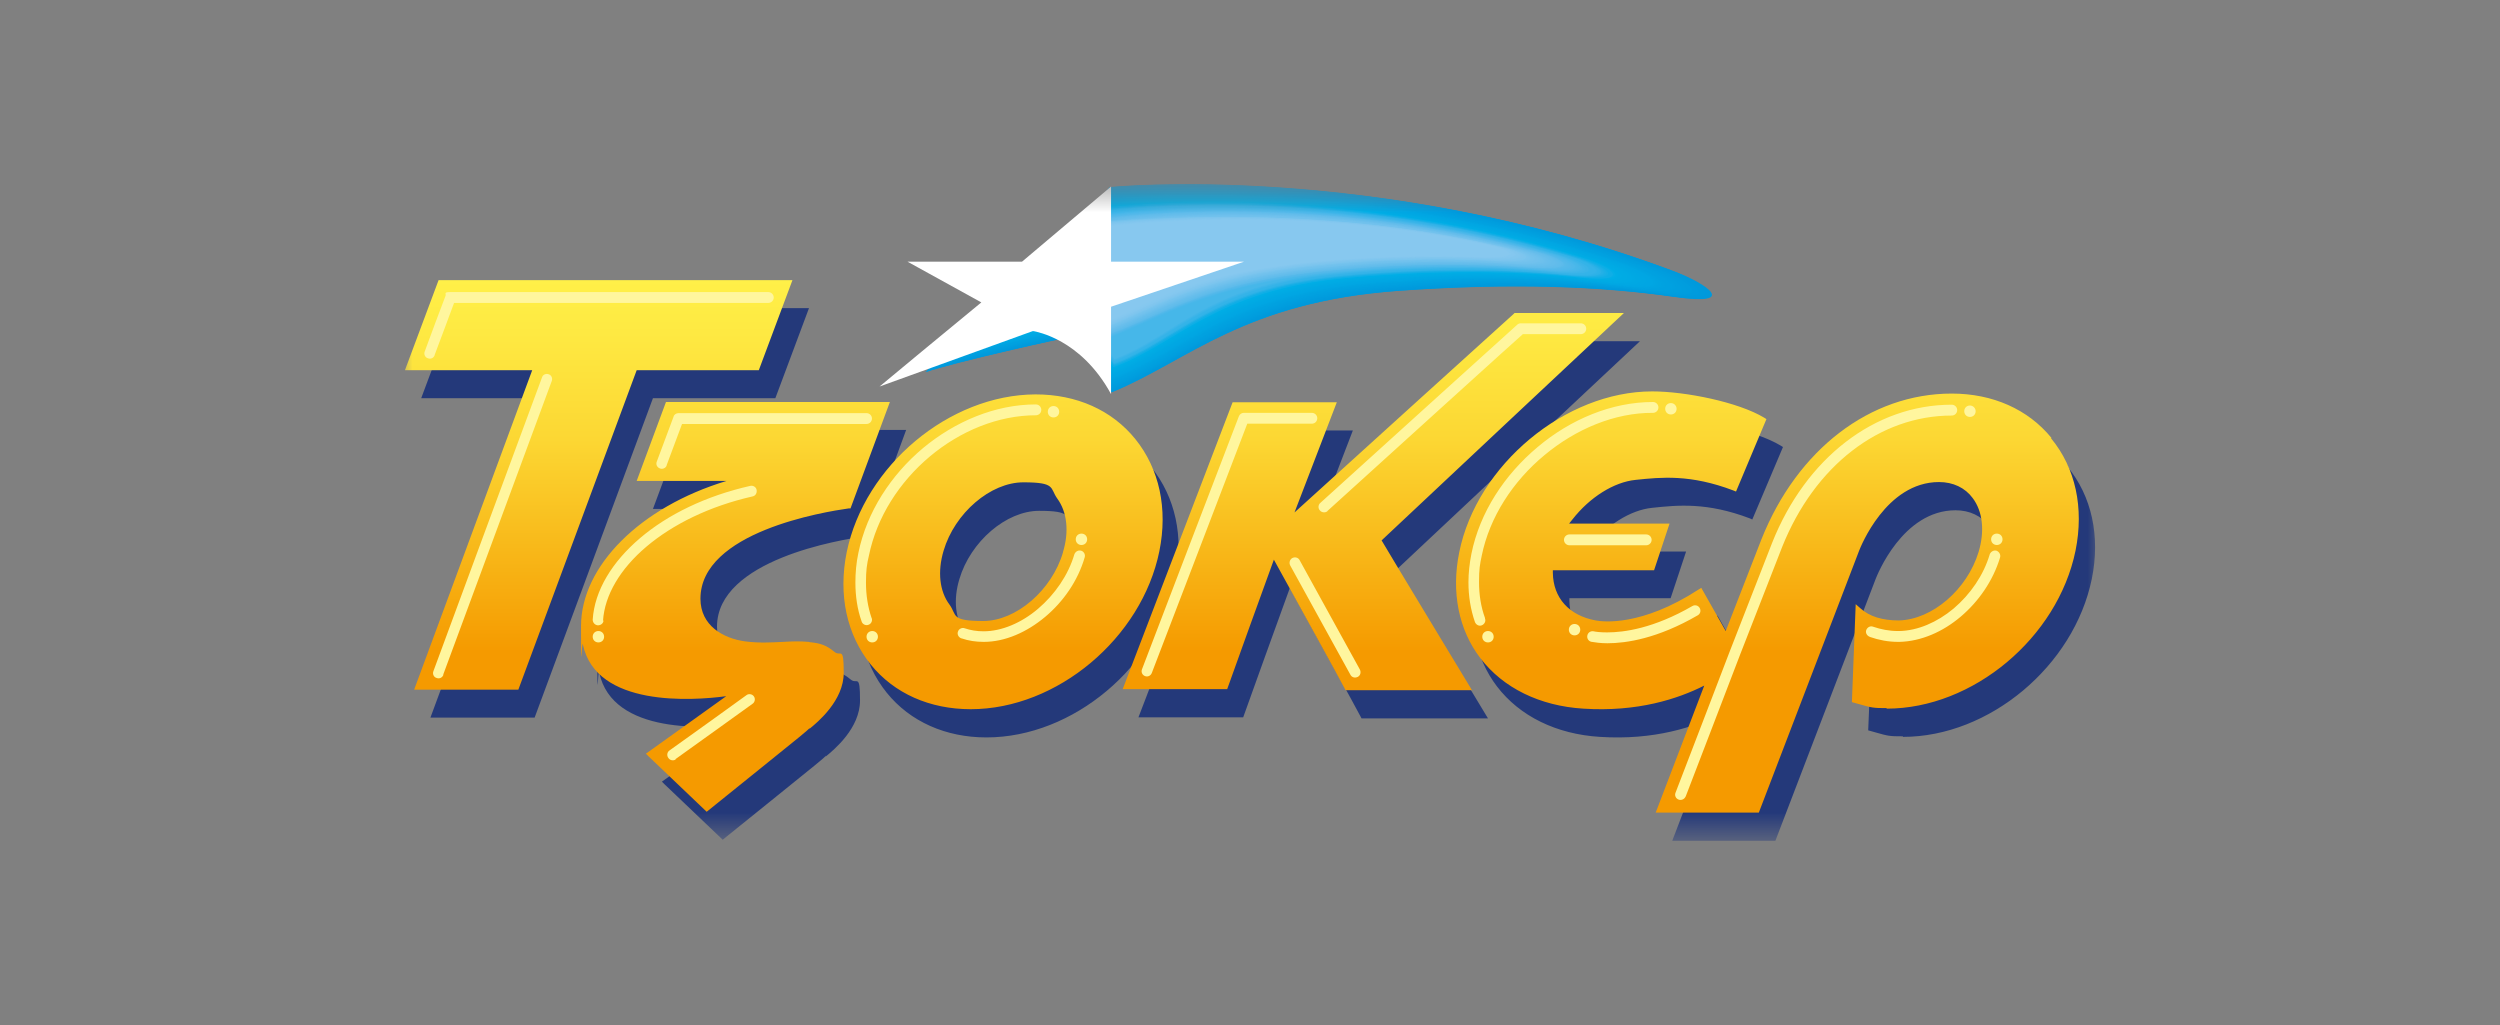 <?xml version="1.0" encoding="UTF-8"?>
<svg xmlns="http://www.w3.org/2000/svg" width="100" height="41" viewBox="0 0 100 41" fill="none">
  <rect x="0" y="0" width="100" height="41" fill="#808080" stroke="none"/>
  <mask id="mask0_6208_90898" style="mask-type:luminance" maskUnits="userSpaceOnUse" x="16" y="7" width="68" height="27">
    <path d="M84 7.5H16V33.5H84V7.5Z" fill="white"></path>
  </mask>
  <g mask="url(#mask0_6208_90898)">
    <path d="M41.456 11.086L44.387 7.482C44.387 7.482 55.058 6.408 66.923 10.836C68.323 11.358 69.55 12.248 66.999 11.879C64.046 11.455 60.518 11.314 55.981 11.629C49.75 12.074 47.514 14.44 44.474 15.689H44.453C44.431 15.71 44.268 15.135 44.029 14.701C43.834 14.354 43.009 13.442 43.009 13.442C42.629 13.485 38.037 14.516 37.006 14.886L41.435 11.086H41.456Z" fill="#0099DB"></path>
    <path d="M41.456 11.086L44.387 7.493C44.387 7.493 55.025 6.419 66.868 10.826C68.269 11.347 69.484 12.226 66.944 11.868C64.003 11.444 60.486 11.303 55.959 11.629C49.739 12.074 47.525 14.43 44.496 15.678H44.474C44.453 15.689 44.29 15.124 44.051 14.701C43.855 14.354 43.03 13.442 43.03 13.442C42.651 13.485 38.07 14.517 37.038 14.886L41.456 11.097V11.086Z" fill="#0099DB"></path>
    <path d="M41.467 11.086L44.387 7.504C44.387 7.504 54.993 6.429 66.803 10.804C68.193 11.325 69.409 12.204 66.868 11.846C63.927 11.423 60.42 11.282 55.916 11.607C49.717 12.052 47.514 14.408 44.485 15.645H44.474C44.453 15.667 44.29 15.103 44.051 14.668C43.855 14.321 43.03 13.409 43.03 13.409C42.661 13.453 38.081 14.484 37.06 14.842L41.467 11.075V11.086Z" fill="#0099DC"></path>
    <path d="M41.478 11.086L44.387 7.526C44.387 7.526 54.971 6.451 66.738 10.804C68.128 11.314 69.333 12.193 66.803 11.835C63.872 11.412 60.377 11.282 55.872 11.607C49.696 12.052 47.503 14.44 44.485 15.645H44.474C44.453 15.656 44.29 15.103 44.051 14.679C43.866 14.332 43.031 13.42 43.031 13.42C42.661 13.463 38.102 14.484 37.071 14.853L41.478 11.097V11.086Z" fill="#0099DC"></path>
    <path d="M41.489 11.075L44.387 7.537C44.387 7.537 54.939 6.462 66.673 10.793C68.052 11.303 69.257 12.172 66.727 11.813C63.807 11.401 60.312 11.26 55.829 11.585C49.663 12.031 47.481 14.375 44.474 15.613H44.463C44.442 15.634 44.279 15.07 44.04 14.647C43.855 14.31 43.031 13.398 43.031 13.398C42.661 13.442 38.102 14.462 37.082 14.82L41.478 11.075H41.489Z" fill="#009ADC"></path>
    <path d="M41.489 11.075L44.387 7.547C44.387 7.547 54.906 6.473 66.608 10.782C67.987 11.292 69.181 12.15 66.662 11.803C63.753 11.39 60.258 11.249 55.796 11.575C49.652 12.02 47.481 14.354 44.485 15.591H44.474C44.453 15.613 44.29 15.048 44.062 14.625C43.877 14.289 43.052 13.377 43.041 13.377C42.672 13.42 38.135 14.44 37.114 14.799L41.5 11.065L41.489 11.075Z" fill="#009ADC"></path>
    <path d="M41.5 11.075L44.387 7.558C44.387 7.558 54.873 6.484 66.554 10.771C67.932 11.282 69.115 12.139 66.608 11.792C63.71 11.379 60.225 11.249 55.774 11.575C49.652 12.02 47.492 14.354 44.507 15.58H44.496C44.474 15.602 44.311 15.048 44.083 14.625C43.888 14.289 43.074 13.377 43.074 13.377C42.705 13.42 38.167 14.441 37.158 14.799L41.532 11.086L41.5 11.075Z" fill="#009ADC"></path>
    <path d="M41.511 11.075L44.387 7.58C44.387 7.58 54.841 6.505 66.489 10.771C67.856 11.271 69.04 12.128 66.532 11.781C63.634 11.368 60.16 11.238 55.72 11.564C49.62 12.009 47.47 14.343 44.485 15.559H44.474C44.453 15.569 44.29 15.027 44.062 14.603C43.877 14.267 43.052 13.366 43.041 13.366C42.672 13.409 38.157 14.419 37.147 14.777L41.511 11.075Z" fill="#009ADC"></path>
    <path d="M41.522 11.075L44.398 7.591C44.398 7.591 54.83 6.516 66.434 10.761C67.802 11.26 68.974 12.117 66.478 11.77C63.59 11.368 60.127 11.238 55.699 11.564C49.609 12.009 47.47 14.332 44.507 15.548H44.496C44.474 15.569 44.311 15.016 44.083 14.603C43.899 14.267 43.074 13.366 43.074 13.366C42.705 13.409 38.189 14.419 37.19 14.777L41.543 11.086L41.522 11.075Z" fill="#009BDD"></path>
    <path d="M41.522 11.075L44.387 7.602C44.387 7.602 54.787 6.527 66.358 10.75C67.715 11.249 68.888 12.096 66.391 11.748C63.514 11.347 60.051 11.216 55.644 11.542C49.576 11.998 47.449 14.31 44.485 15.526H44.463C44.442 15.537 44.29 14.994 44.051 14.582C43.866 14.245 43.041 13.344 43.041 13.344C42.672 13.387 38.178 14.397 37.169 14.755L41.511 11.086L41.522 11.075Z" fill="#009BDD"></path>
    <path d="M41.532 11.075L44.387 7.613C44.387 7.613 54.754 6.538 66.293 10.739C67.65 11.227 68.811 12.074 66.326 11.738C63.46 11.336 60.008 11.206 55.612 11.542C49.554 11.998 47.449 14.299 44.496 15.515H44.485C44.463 15.526 44.3 14.994 44.073 14.571C43.888 14.234 43.063 13.333 43.063 13.333C42.694 13.377 38.2 14.386 37.201 14.733L41.532 11.075Z" fill="#009BDD"></path>
    <path d="M41.543 11.075L44.387 7.634C44.387 7.634 54.721 6.56 66.228 10.728C67.574 11.216 68.736 12.052 66.26 11.716C63.406 11.325 59.954 11.195 55.568 11.52C49.533 11.976 47.459 14.441 44.496 15.483H44.485C44.463 15.504 44.311 14.961 44.072 14.549C43.888 14.213 43.063 13.312 43.063 13.312C42.694 13.355 38.211 14.364 37.223 14.712L41.543 11.065V11.075Z" fill="#009CDD"></path>
    <path d="M41.554 11.075L44.398 7.645C44.398 7.645 54.7 6.57 66.184 10.717C67.531 11.206 68.681 12.041 66.206 11.705C63.351 11.314 59.91 11.184 55.547 11.52C49.533 11.976 47.438 14.234 44.507 15.472H44.496C44.474 15.482 44.322 14.951 44.083 14.538C43.899 14.213 43.074 13.312 43.074 13.312C42.716 13.355 38.243 14.354 37.245 14.712L41.554 11.086V11.075Z" fill="#009DDE"></path>
    <path d="M41.554 11.075L44.387 7.656C44.387 7.656 54.656 6.581 66.109 10.706C67.444 11.195 68.594 12.02 66.13 11.683C63.286 11.292 59.856 11.162 55.503 11.499C49.5 11.955 47.459 14.408 44.507 15.439H44.496C44.474 15.461 44.322 14.918 44.083 14.516C43.899 14.191 43.085 13.29 43.085 13.29C42.727 13.333 38.265 14.332 37.266 14.69L41.565 11.075H41.554Z" fill="#009DDE"></path>
    <path d="M41.565 11.075L44.398 7.678C44.398 7.678 54.645 6.603 66.054 10.706C67.389 11.184 68.529 12.009 66.065 11.683C63.232 11.292 59.802 11.173 55.46 11.499C49.478 11.955 47.416 14.234 44.496 15.439H44.485C44.463 15.45 44.311 14.918 44.073 14.516C43.888 14.191 43.074 13.29 43.074 13.29C42.716 13.333 38.265 14.332 37.277 14.679L41.565 11.075Z" fill="#009DDE"></path>
    <path d="M41.576 11.075L44.398 7.689C44.398 7.689 54.613 6.603 65.989 10.695C67.324 11.173 68.453 11.998 65.989 11.662C63.167 11.282 59.747 11.151 55.416 11.488C49.457 11.944 47.427 14.364 44.496 15.417H44.485C44.463 15.428 44.311 14.907 44.073 14.495C43.888 14.169 43.074 13.268 43.074 13.268C42.716 13.312 38.276 14.31 37.288 14.658L41.565 11.065L41.576 11.075Z" fill="#009EDE"></path>
    <path d="M41.576 11.075L44.387 7.699C44.387 7.699 54.569 6.625 65.913 10.685C67.237 11.162 68.366 11.976 65.913 11.651C63.102 11.271 59.682 11.151 55.373 11.477C49.424 11.933 47.383 14.213 44.496 15.396H44.485C44.463 15.417 44.311 14.886 44.083 14.484C43.899 14.158 43.085 13.268 43.085 13.268C42.727 13.312 38.298 14.299 37.31 14.658L41.576 11.086V11.075Z" fill="#009EDE"></path>
    <path d="M41.587 11.075L44.387 7.721C44.387 7.721 54.537 6.646 65.859 10.685C67.183 11.162 68.301 11.966 65.859 11.64C63.047 11.26 59.65 11.14 55.34 11.477C49.413 11.933 47.416 14.364 44.496 15.385H44.485C44.463 15.407 44.311 14.875 44.083 14.473C43.899 14.147 43.085 13.257 43.085 13.257C42.727 13.301 38.308 14.289 37.331 14.636L41.598 11.075H41.587Z" fill="#009EDF"></path>
    <path d="M41.598 11.075L44.398 7.732C44.398 7.732 54.515 6.657 65.805 10.674C67.118 11.151 68.236 11.955 65.805 11.629C63.004 11.26 59.606 11.14 55.319 11.466C49.413 11.922 47.394 14.191 44.518 15.363H44.496C44.474 15.385 44.322 14.853 44.094 14.462C43.91 14.136 43.096 13.246 43.096 13.246C42.737 13.29 38.33 14.278 37.353 14.625L41.608 11.075H41.598Z" fill="#009FDF"></path>
    <path d="M41.608 11.075L44.398 7.743C44.398 7.743 54.493 6.668 65.74 10.663C67.053 11.13 68.16 11.933 65.729 11.618C62.939 11.249 59.541 11.13 55.275 11.455C49.381 11.911 47.405 14.332 44.518 15.352H44.507C44.485 15.363 44.333 14.853 44.105 14.451C43.921 14.136 43.106 13.236 43.106 13.236C42.748 13.279 38.352 14.267 37.375 14.614L41.619 11.086L41.608 11.075Z" fill="#009FDF"></path>
    <path d="M41.608 11.075L44.387 7.765C44.387 7.765 54.45 6.69 65.663 10.663C66.966 11.13 68.073 11.922 65.642 11.607C62.863 11.238 59.476 11.13 55.221 11.455C49.348 11.911 47.351 14.136 44.496 15.341H44.485C44.463 15.363 44.311 14.842 44.083 14.451C43.899 14.136 43.085 13.236 43.085 13.246C42.737 13.29 38.341 14.267 37.375 14.614L41.608 11.097V11.075Z" fill="#009FDF"></path>
    <path d="M41.619 11.075L44.398 7.775C44.398 7.775 54.428 6.701 65.609 10.641C66.912 11.108 68.008 11.889 65.588 11.575C62.809 11.216 59.433 11.097 55.188 11.434C49.337 11.889 47.383 14.299 44.507 15.309H44.496C44.474 15.32 44.322 14.809 44.094 14.419C43.91 14.104 43.096 13.214 43.096 13.214C42.737 13.257 38.363 14.234 37.397 14.582L41.619 11.075Z" fill="#00A0DF"></path>
    <path d="M41.63 11.075L44.398 7.786C44.398 7.786 54.396 6.712 65.555 10.63C66.858 11.086 67.943 11.879 65.533 11.564C62.765 11.206 59.4 11.086 55.166 11.423C49.327 11.879 47.362 14.126 44.518 15.287H44.507C44.485 15.309 44.333 14.788 44.105 14.397C43.921 14.082 43.117 13.192 43.106 13.192C42.759 13.236 38.384 14.213 37.418 14.549L41.63 11.065V11.075Z" fill="#00A0E0"></path>
    <path d="M41.641 11.075L44.398 7.808C44.398 7.808 54.363 6.722 65.49 10.63C66.782 11.086 67.867 11.868 65.457 11.564C62.7 11.206 59.335 11.097 55.123 11.423C49.305 11.879 47.373 14.256 44.518 15.276H44.507C44.485 15.287 44.333 14.777 44.105 14.397C43.921 14.082 43.117 13.192 43.117 13.192C42.77 13.236 38.406 14.213 37.44 14.549L41.641 11.075Z" fill="#00A1E0"></path>
    <path d="M41.641 11.075L44.398 7.819C44.398 7.819 54.331 6.733 65.425 10.619C66.716 11.075 67.791 11.846 65.392 11.542C62.646 11.184 59.291 11.075 55.091 11.412C49.294 11.868 47.34 14.071 44.529 15.265H44.518C44.496 15.287 44.344 14.777 44.116 14.386C43.942 14.071 43.128 13.192 43.128 13.192C42.781 13.236 38.428 14.213 37.473 14.549L41.663 11.086L41.641 11.075Z" fill="#00A1E0"></path>
    <path d="M41.652 11.075L44.398 7.83C44.398 7.83 54.309 6.744 65.36 10.608C66.641 11.064 67.715 11.835 65.316 11.531C62.581 11.184 59.226 11.075 55.036 11.401C49.251 11.857 47.351 14.223 44.507 15.244H44.485C44.463 15.255 44.311 14.755 44.094 14.364C43.921 14.05 43.106 13.17 43.106 13.17C42.759 13.214 38.417 14.18 37.462 14.527L41.641 11.086L41.652 11.075Z" fill="#00A1E0"></path>
    <path d="M41.663 11.075L44.398 7.851C44.398 7.851 54.276 6.766 65.294 10.609C66.575 11.054 67.639 11.824 65.251 11.52C62.516 11.173 59.172 11.065 55.004 11.401C49.24 11.868 47.318 14.05 44.518 15.233H44.507C44.485 15.255 44.333 14.744 44.116 14.364C43.931 14.06 43.128 13.17 43.128 13.17C42.781 13.214 38.45 14.18 37.494 14.516L41.663 11.086V11.075Z" fill="#00A1E0"></path>
    <path d="M41.663 11.075L44.387 7.862C44.387 7.862 54.233 6.777 65.229 10.598C66.499 11.043 67.563 11.803 65.175 11.51C62.45 11.162 59.118 11.054 54.96 11.39C49.207 11.846 47.34 14.223 44.507 15.211H44.496C44.474 15.222 44.322 14.723 44.105 14.343C43.931 14.039 43.117 13.149 43.117 13.149C42.77 13.192 38.45 14.158 37.505 14.495L41.663 11.075Z" fill="#00A2E0"></path>
    <path d="M41.674 11.075L44.398 7.873C44.398 7.873 54.211 6.788 65.175 10.587C66.445 11.032 67.498 11.781 65.121 11.488C62.407 11.151 59.074 11.043 54.928 11.379C49.196 11.835 47.297 14.017 44.518 15.189H44.507C44.485 15.2 43.79 14.028 43.562 13.648C43.389 13.344 43.128 13.138 43.128 13.138C42.781 13.181 38.471 14.147 37.527 14.484L41.674 11.086V11.075Z" fill="#00A2E0"></path>
    <path d="M41.684 11.075L44.398 7.895C44.398 7.895 54.179 6.809 65.11 10.576C66.369 11.021 67.422 11.77 65.056 11.477C62.353 11.14 59.031 11.032 54.895 11.368C49.185 11.835 47.329 14.169 44.529 15.179H44.518C44.496 15.2 43.801 14.017 43.573 13.637C43.4 13.333 43.139 13.127 43.139 13.127C42.792 13.17 38.493 14.126 37.549 14.462L41.684 11.075Z" fill="#00A3E1"></path>
    <path d="M41.695 11.075L44.398 7.906C44.398 7.906 54.146 6.82 65.045 10.565C66.304 10.999 67.346 11.748 64.98 11.455C62.288 11.119 58.966 11.021 54.852 11.347C49.164 11.813 47.286 13.974 44.518 15.146H44.507C44.485 15.157 43.79 13.985 43.562 13.616C43.389 13.312 43.128 13.116 43.128 13.116C42.781 13.159 38.493 14.115 37.549 14.451L41.684 11.075H41.695Z" fill="#00A3E1"></path>
    <path d="M41.695 11.075L44.398 7.916C44.398 7.916 54.124 6.831 64.98 10.554C66.239 10.989 67.27 11.727 64.915 11.444C62.222 11.108 58.922 11.01 54.819 11.347C49.142 11.813 47.318 14.158 44.529 15.135H44.518C44.496 15.146 43.801 13.985 43.573 13.605C43.4 13.301 43.139 13.105 43.139 13.105C42.803 13.149 38.515 14.104 37.581 14.43L41.706 11.065L41.695 11.075Z" fill="#00A4E1"></path>
    <path d="M41.706 11.075L44.398 7.938C44.398 7.938 54.092 6.853 64.915 10.554C66.163 10.989 67.194 11.716 64.838 11.434C62.157 11.108 58.857 10.999 54.776 11.336C49.12 11.803 47.297 14.093 44.518 15.114H44.507C44.485 15.124 43.79 13.963 43.573 13.583C43.4 13.29 43.139 13.084 43.139 13.084C42.803 13.127 38.526 14.082 37.592 14.408L41.706 11.065V11.075Z" fill="#00A4E2"></path>
    <path d="M41.717 11.075L44.398 7.949C44.398 7.949 54.059 6.864 64.86 10.543C66.109 10.978 67.129 11.705 64.784 11.423C62.114 11.097 58.814 10.999 54.743 11.336C49.099 11.803 47.297 14.115 44.529 15.114H44.518C44.496 15.124 43.801 13.963 43.584 13.594C43.41 13.301 43.161 13.094 43.161 13.094C42.824 13.138 38.558 14.093 37.625 14.419L41.728 11.086L41.717 11.075Z" fill="#00A5E2"></path>
    <path d="M41.728 11.075L44.409 7.96C44.409 7.96 54.038 6.874 64.806 10.533C66.043 10.956 67.064 11.683 64.719 11.401C62.06 11.075 58.77 10.978 54.711 11.314C49.088 11.781 47.286 14.093 44.539 15.081H44.529C44.518 15.092 43.812 13.93 43.595 13.561C43.421 13.268 43.172 13.073 43.161 13.073C42.824 13.116 38.569 14.06 37.646 14.397L41.739 11.075H41.728Z" fill="#00A6E3"></path>
    <path d="M41.728 11.075L44.398 7.971C44.398 7.971 54.005 6.885 64.73 10.522C65.967 10.945 66.977 11.662 64.643 11.39C61.994 11.075 58.705 10.978 54.667 11.314C49.066 11.781 47.275 14.05 44.529 15.07H44.518C44.496 15.092 43.801 13.919 43.584 13.561C43.41 13.268 43.161 13.073 43.161 13.073C42.824 13.116 38.58 14.06 37.657 14.386L41.739 11.086L41.728 11.075Z" fill="#00A6E3"></path>
    <path d="M41.739 11.075L44.398 7.992C44.398 7.992 53.962 6.907 64.665 10.522C65.891 10.945 66.901 11.662 64.578 11.39C61.929 11.075 58.662 10.978 54.624 11.314C49.033 11.781 47.264 14.082 44.529 15.059H44.518C44.496 15.081 43.801 13.919 43.584 13.55C43.41 13.257 43.161 13.062 43.161 13.062C42.824 13.105 38.602 14.05 37.679 14.375L41.75 11.086L41.739 11.075Z" fill="#00A6E3"></path>
    <path d="M41.749 11.075L44.409 8.003C44.409 8.003 53.951 6.918 64.611 10.511C65.837 10.923 66.836 11.64 64.513 11.368C61.875 11.054 58.608 10.956 54.591 11.293C49.023 11.759 47.242 13.93 44.529 15.027H44.518C44.496 15.037 43.801 13.887 43.584 13.529C43.41 13.236 43.161 13.04 43.161 13.04C42.824 13.084 38.602 14.017 37.69 14.343L41.749 11.065V11.075Z" fill="#00A6E3"></path>
    <path d="M41.76 11.075L44.409 8.025C44.409 8.025 53.918 6.94 64.556 10.5C65.772 10.912 66.771 11.618 64.448 11.347C61.821 11.032 58.564 10.945 54.559 11.282C49.012 11.748 47.264 14.039 44.539 15.005H44.528C44.518 15.027 43.812 13.865 43.595 13.507C43.421 13.214 43.172 13.029 43.172 13.029C42.835 13.073 38.623 14.006 37.711 14.332L41.76 11.075Z" fill="#00A7E3"></path>
    <path d="M41.76 11.075L44.398 8.036C44.398 8.036 53.875 6.95 64.48 10.489C65.696 10.902 66.695 11.607 64.372 11.336C61.756 11.032 58.499 10.934 54.515 11.271C48.979 11.738 47.231 13.898 44.539 14.994H44.529C44.507 15.005 43.812 13.854 43.595 13.496C43.421 13.203 43.172 13.018 43.172 13.018C42.846 13.062 38.645 13.995 37.733 14.321L41.771 11.075H41.76Z" fill="#00A7E3"></path>
    <path d="M41.771 11.075L44.409 8.047C44.409 8.047 53.853 6.961 64.426 10.478C65.642 10.891 66.619 11.585 64.317 11.325C61.701 11.021 58.456 10.923 54.483 11.271C48.968 11.738 47.242 14.017 44.539 14.983H44.529C44.518 15.005 43.812 13.854 43.595 13.496C43.421 13.214 43.172 13.018 43.172 13.018C42.835 13.062 38.656 13.995 37.744 14.31L41.771 11.075Z" fill="#00A7E3"></path>
    <path d="M41.782 11.075L44.409 8.068C44.409 8.068 53.831 6.983 64.361 10.478C65.566 10.88 66.543 11.575 64.242 11.314C61.636 11.01 58.401 10.923 54.439 11.26C48.947 11.727 47.221 13.919 44.539 14.961H44.529C44.518 14.972 43.812 13.833 43.595 13.474C43.421 13.192 43.182 12.997 43.172 12.997C42.846 13.04 38.667 13.974 37.755 14.289L41.771 11.065L41.782 11.075Z" fill="#00A8E3"></path>
    <path d="M41.782 11.075L44.398 8.079C44.398 8.079 53.788 6.994 64.285 10.467C65.49 10.869 66.456 11.553 64.165 11.303C61.571 10.999 58.336 10.912 54.396 11.249C48.914 11.716 47.21 13.952 44.529 14.94H44.518C44.496 14.951 43.801 13.811 43.595 13.453C43.421 13.17 43.182 12.986 43.182 12.986C42.857 13.029 38.678 13.963 37.777 14.278L41.782 11.075Z" fill="#00A8E3"></path>
    <path d="M41.793 11.075L44.398 8.09C44.398 8.09 53.755 7.005 64.22 10.457C65.414 10.858 66.38 11.542 64.09 11.282C61.506 10.989 58.282 10.902 54.342 11.238C48.881 11.716 47.177 13.887 44.518 14.929H44.507C44.485 14.94 43.79 13.8 43.584 13.453C43.41 13.17 43.172 12.986 43.172 12.986C42.846 13.029 38.688 13.952 37.787 14.267L41.793 11.075Z" fill="#00A8E3"></path>
    <path d="M41.804 11.075L44.409 8.112C44.409 8.112 53.734 7.026 64.176 10.457C65.37 10.858 66.326 11.531 64.046 11.282C61.473 10.989 58.249 10.902 54.331 11.238C48.892 11.716 47.21 13.93 44.55 14.918H44.539C44.518 14.929 43.823 13.789 43.617 13.442C43.443 13.159 43.204 12.975 43.204 12.975C42.879 13.018 38.721 13.941 37.831 14.256L41.825 11.075H41.804Z" fill="#00A9E3"></path>
    <path d="M41.815 11.075L44.409 8.123C44.409 8.123 53.701 7.037 64.111 10.446C65.294 10.836 66.25 11.509 63.97 11.26C61.397 10.967 58.195 10.891 54.287 11.227C48.86 11.705 47.177 13.832 44.539 14.896H44.529C44.518 14.907 43.812 13.778 43.606 13.431C43.432 13.149 43.193 12.964 43.193 12.964C42.868 13.008 38.732 13.93 37.831 14.245L41.815 11.086V11.075Z" fill="#00A9E4"></path>
    <path d="M41.815 11.075L44.398 8.134C44.398 8.134 53.658 7.048 64.035 10.435C65.218 10.826 66.163 11.499 63.894 11.249C61.332 10.967 58.13 10.88 54.244 11.216C48.838 11.694 47.177 13.898 44.539 14.875H44.529C44.507 14.886 43.812 13.757 43.606 13.409C43.432 13.138 43.193 12.953 43.193 12.953C42.868 12.997 38.732 13.909 37.842 14.223L41.815 11.075Z" fill="#00AAE4"></path>
    <path d="M41.825 11.075L44.409 8.155C44.409 8.155 53.647 7.07 63.981 10.435C65.153 10.826 66.098 11.488 63.829 11.238C61.278 10.956 58.087 10.88 54.211 11.216C48.827 11.694 47.166 13.811 44.539 14.864H44.529C44.518 14.875 43.812 13.746 43.606 13.398C43.432 13.127 43.193 12.942 43.193 12.942C42.868 12.986 38.754 13.898 37.863 14.213L41.825 11.075Z" fill="#00AAE4"></path>
    <path d="M41.836 11.075L44.409 8.166C44.409 8.166 53.614 7.081 63.916 10.413C65.088 10.804 66.022 11.455 63.764 11.216C61.224 10.934 58.032 10.858 54.168 11.195C48.794 11.672 47.166 13.865 44.539 14.831H44.529C44.518 14.842 43.823 13.713 43.606 13.377C43.432 13.105 43.193 12.921 43.193 12.921C42.868 12.964 38.764 13.876 37.874 14.191L41.825 11.075H41.836Z" fill="#00AAE4"></path>
    <path d="M41.847 11.075L44.409 8.177C44.409 8.177 53.582 7.081 63.861 10.402C65.034 10.782 65.957 11.444 63.71 11.195C61.169 10.923 57.989 10.836 54.146 11.184C48.794 11.662 47.166 13.8 44.561 14.82H44.55C44.539 14.831 43.834 13.713 43.627 13.366C43.465 13.094 43.215 12.91 43.215 12.91C42.9 12.953 38.797 13.865 37.918 14.18L41.858 11.075H41.847Z" fill="#00ABE4"></path>
    <path d="M41.847 11.075L44.409 8.199C44.409 8.199 53.549 7.113 63.796 10.402C64.958 10.782 65.891 11.434 63.634 11.195C61.104 10.923 57.935 10.847 54.103 11.184C48.762 11.662 47.155 13.854 44.55 14.809H44.539C44.518 14.82 43.823 13.702 43.617 13.366C43.454 13.094 43.215 12.91 43.215 12.91C42.889 12.953 38.808 13.865 37.928 14.169L41.858 11.075H41.847Z" fill="#00ABE4"></path>
    <path d="M41.858 11.075L44.409 8.21C44.409 8.21 53.517 7.113 63.731 10.392C64.893 10.771 65.805 11.412 63.569 11.184C61.05 10.912 57.88 10.836 54.059 11.184C48.74 11.662 47.155 13.865 44.55 14.799H44.539C44.529 14.809 43.834 13.691 43.617 13.355C43.454 13.084 43.215 12.91 43.215 12.91C42.9 12.953 38.819 13.854 37.939 14.169L41.858 11.086V11.075Z" fill="#00ABE4"></path>
    <path d="M41.869 11.075L44.409 8.22C44.409 8.22 53.495 7.124 63.666 10.381C64.817 10.75 65.729 11.39 63.492 11.162C60.985 10.891 57.826 10.826 54.016 11.162C48.719 11.64 47.134 13.811 44.55 14.766H44.539C44.529 14.777 43.834 13.659 43.627 13.322C43.465 13.051 43.226 12.877 43.226 12.877C42.911 12.921 38.84 13.822 37.961 14.136L41.869 11.075Z" fill="#00ACE5"></path>
    <path d="M41.869 11.075L44.409 8.242C44.409 8.242 53.462 7.146 63.601 10.381C64.752 10.75 65.653 11.39 63.427 11.162C60.931 10.902 57.772 10.826 53.983 11.162C48.708 11.64 47.134 13.811 44.55 14.755H44.539C44.518 14.766 43.834 13.659 43.627 13.322C43.465 13.051 43.226 12.877 43.226 12.877C42.911 12.921 38.851 13.822 37.983 14.126L41.88 11.075H41.869Z" fill="#00ACE5"></path>
    <path d="M41.88 11.075L44.409 8.253C44.409 8.253 53.43 7.157 63.536 10.37C64.676 10.739 65.588 11.368 63.351 11.14C60.865 10.88 57.707 10.804 53.94 11.14C48.675 11.618 47.123 13.789 44.55 14.734H44.539C44.518 14.744 43.834 13.637 43.627 13.301C43.465 13.029 43.226 12.867 43.226 12.867C42.911 12.91 38.862 13.811 37.994 14.115L41.88 11.075Z" fill="#00ADE5"></path>
    <path d="M41.891 11.075L44.409 8.264C44.409 8.264 53.397 7.168 63.482 10.359C64.621 10.728 65.511 11.347 63.297 11.119C60.811 10.858 57.674 10.793 53.907 11.13C48.664 11.607 47.112 13.735 44.55 14.712H44.539C44.529 14.723 43.834 13.616 43.627 13.29C43.465 13.029 43.226 12.856 43.226 12.856C42.911 12.899 38.873 13.789 38.005 14.093L41.88 11.075H41.891Z" fill="#00AEE6"></path>
    <path d="M41.901 11.075L44.42 8.275C44.42 8.275 53.375 7.178 63.427 10.337C64.567 10.695 65.446 11.325 63.243 11.097C60.768 10.836 57.631 10.771 53.886 11.108C48.653 11.585 47.112 13.659 44.572 14.679H44.561C44.55 14.69 43.855 13.583 43.649 13.257C43.486 12.997 43.248 12.823 43.248 12.823C42.933 12.866 38.906 13.757 38.037 14.06L41.912 11.054L41.901 11.075Z" fill="#05AEE6"></path>
    <path d="M41.901 11.075L44.409 8.296C44.409 8.296 53.332 7.2 63.351 10.337C64.48 10.695 65.359 11.314 63.156 11.097C60.692 10.847 57.566 10.771 53.831 11.119C48.621 11.596 47.101 13.746 44.55 14.679H44.539C44.518 14.69 43.834 13.583 43.627 13.268C43.465 13.008 43.226 12.834 43.226 12.834C42.911 12.877 38.895 13.767 38.037 14.071L41.901 11.075Z" fill="#0FAEE6"></path>
    <path d="M41.912 11.075L44.409 8.307C44.409 8.307 53.31 7.211 63.286 10.326C64.415 10.684 65.284 11.292 63.091 11.075C60.638 10.826 57.511 10.761 53.788 11.108C48.599 11.585 47.069 13.615 44.55 14.658H44.539C44.518 14.668 43.834 13.561 43.627 13.246C43.465 12.986 43.237 12.812 43.226 12.812C42.922 12.856 38.906 13.746 38.048 14.05L41.901 11.075H41.912Z" fill="#0FAEE6"></path>
    <path d="M41.923 11.075L44.409 8.318C44.409 8.318 53.278 7.222 63.221 10.316C64.339 10.674 65.208 11.282 63.015 11.065C60.562 10.815 57.457 10.75 53.745 11.097C48.567 11.575 47.069 13.681 44.55 14.647H44.539C44.518 14.658 43.834 13.561 43.627 13.236C43.465 12.975 43.237 12.812 43.237 12.812C42.922 12.856 38.927 13.746 38.07 14.039L41.912 11.075H41.923Z" fill="#0FAEE6"></path>
    <path d="M41.934 11.075L44.42 8.34C44.42 8.34 53.256 7.243 63.178 10.316C64.296 10.663 65.153 11.271 62.971 11.054C60.529 10.804 57.424 10.75 53.734 11.086C48.578 11.564 47.069 13.583 44.572 14.625H44.561C44.55 14.636 43.855 13.54 43.649 13.225C43.486 12.964 43.258 12.801 43.258 12.801C42.944 12.834 38.96 13.724 38.113 14.028L41.945 11.075H41.934Z" fill="#16AFE6"></path>
    <path d="M41.934 11.075L44.409 8.351C44.409 8.351 53.223 7.254 63.102 10.305C64.209 10.652 65.077 11.249 62.895 11.043C60.464 10.804 57.359 10.739 53.69 11.086C48.545 11.564 47.079 13.691 44.572 14.614H44.561C44.55 14.625 43.855 13.529 43.649 13.214C43.486 12.964 43.258 12.79 43.258 12.79C42.955 12.834 38.971 13.713 38.124 14.006L41.945 11.075H41.934Z" fill="#1BAFE6"></path>
    <path d="M41.945 11.075L44.409 8.362C44.409 8.362 53.191 7.276 63.036 10.294C64.144 10.641 64.99 11.227 62.819 11.021C60.399 10.782 57.305 10.728 53.636 11.065C48.512 11.542 47.036 13.55 44.561 14.582H44.55C44.539 14.592 43.845 13.496 43.649 13.181C43.486 12.932 43.258 12.769 43.258 12.769C42.955 12.812 38.981 13.691 38.135 13.985L41.945 11.065V11.075Z" fill="#20AFE6"></path>
    <path d="M41.956 11.075L44.42 8.383C44.42 8.383 53.158 7.287 62.982 10.283C64.079 10.63 64.936 11.216 62.765 11.01C60.355 10.771 57.262 10.717 53.614 11.065C48.512 11.553 47.058 13.626 44.572 14.571H44.561C44.55 14.582 43.855 13.496 43.66 13.181C43.497 12.932 43.269 12.769 43.269 12.769C42.965 12.812 39.003 13.691 38.167 13.985L41.967 11.075H41.956Z" fill="#24B0E6"></path>
    <path d="M41.956 11.075L44.409 8.394C44.409 8.394 53.126 7.298 62.917 10.283C64.013 10.619 64.86 11.206 62.689 10.999C60.279 10.771 57.207 10.706 53.571 11.054C48.491 11.542 47.047 13.648 44.572 14.56H44.561C44.55 14.571 43.855 13.485 43.66 13.17C43.497 12.921 43.269 12.758 43.269 12.758C42.965 12.79 39.014 13.67 38.178 13.974L41.967 11.075H41.956Z" fill="#2CB1E7"></path>
    <path d="M41.967 11.075L44.409 8.416C44.409 8.416 53.093 7.309 62.852 10.272C63.948 10.609 64.784 11.184 62.624 10.989C60.225 10.761 57.153 10.706 53.538 11.043C48.469 11.531 47.047 13.637 44.572 14.538H44.561C44.55 14.549 43.855 13.463 43.66 13.159C43.497 12.91 43.269 12.747 43.269 12.747C42.965 12.79 39.025 13.659 38.189 13.952L41.967 11.075Z" fill="#2DB2E7"></path>
    <path d="M41.977 11.075L44.42 8.427C44.42 8.427 53.072 7.33 62.787 10.261C63.872 10.598 64.708 11.173 62.548 10.967C60.16 10.739 57.088 10.685 53.484 11.032C48.436 11.52 47.025 13.616 44.561 14.516H44.55C44.539 14.527 43.845 13.442 43.649 13.138C43.486 12.888 43.258 12.725 43.258 12.736C42.955 12.78 39.025 13.648 38.2 13.941L41.967 11.075H41.977Z" fill="#31B2E8"></path>
    <path d="M41.988 11.075L44.42 8.438C44.42 8.438 53.039 7.341 62.733 10.25C63.818 10.576 64.643 11.151 62.494 10.956C60.106 10.739 57.055 10.684 53.462 11.032C48.436 11.52 47.025 13.615 44.583 14.505H44.572C44.561 14.516 43.866 13.442 43.671 13.138C43.508 12.888 43.291 12.736 43.291 12.736C42.987 12.78 39.068 13.648 38.243 13.93L42.01 11.075H41.988Z" fill="#34B3E8"></path>
    <path d="M41.988 11.075L44.409 8.459C44.409 8.459 53.006 7.363 62.667 10.25C63.742 10.576 64.567 11.14 62.418 10.956C60.041 10.739 56.99 10.685 53.419 11.032C48.404 11.52 47.014 13.572 44.572 14.495H44.561C44.55 14.506 43.855 13.431 43.66 13.127C43.497 12.888 43.28 12.725 43.28 12.725C42.976 12.769 39.068 13.637 38.243 13.919L41.999 11.086L41.988 11.075Z" fill="#34B3E8"></path>
    <path d="M41.999 11.075L44.42 8.47C44.42 8.47 52.974 7.363 62.602 10.239C63.677 10.565 64.491 11.119 62.353 10.934C59.986 10.717 56.947 10.674 53.386 11.01C48.393 11.499 47.014 13.583 44.583 14.473H44.572C44.561 14.484 43.866 13.409 43.671 13.105C43.508 12.866 43.291 12.704 43.291 12.704C42.987 12.747 39.09 13.605 38.265 13.898L42.01 11.075H41.999Z" fill="#34B3E8"></path>
    <path d="M42.01 11.075L44.42 8.481C44.42 8.481 52.941 7.385 62.537 10.229C63.601 10.554 64.415 11.108 62.277 10.923C59.921 10.706 56.882 10.663 53.332 11.01C48.349 11.499 46.982 13.54 44.561 14.462H44.55C44.539 14.473 43.845 13.398 43.649 13.105C43.497 12.867 43.269 12.704 43.269 12.704C42.976 12.736 39.079 13.605 38.265 13.887L41.999 11.075H42.01Z" fill="#36B3E8"></path>
    <path d="M42.021 11.075L44.42 8.492C44.42 8.492 52.919 7.395 62.472 10.218C63.536 10.533 64.339 11.086 62.212 10.902C59.867 10.695 56.838 10.641 53.3 10.989C48.339 11.477 46.982 13.518 44.572 14.43H44.561C44.55 14.441 43.855 13.377 43.671 13.073C43.508 12.834 43.291 12.682 43.291 12.682C42.987 12.714 39.112 13.583 38.298 13.865L42.021 11.075Z" fill="#3CB4E8"></path>
    <path d="M42.021 11.075L44.409 8.513C44.409 8.513 52.887 7.417 62.418 10.207C63.471 10.522 64.274 11.065 62.157 10.88C59.823 10.674 56.795 10.63 53.278 10.978C48.339 11.466 46.993 13.496 44.594 14.408H44.583C44.572 14.419 43.877 13.355 43.693 13.051C43.541 12.812 43.313 12.66 43.313 12.66C43.02 12.693 39.155 13.561 38.341 13.843L42.053 11.065L42.021 11.075Z" fill="#3BB4E8"></path>
    <path d="M42.032 11.075L44.42 8.524C44.42 8.524 52.854 7.428 62.353 10.207C63.406 10.522 64.198 11.065 62.081 10.88C59.747 10.674 56.73 10.63 53.224 10.978C48.306 11.466 46.971 13.496 44.572 14.397H44.561C44.55 14.408 43.855 13.344 43.671 13.051C43.519 12.812 43.291 12.66 43.291 12.66C42.998 12.704 39.133 13.55 38.33 13.843L42.032 11.075Z" fill="#3EB5E9"></path>
    <path d="M42.043 11.075L44.42 8.535C44.42 8.535 52.833 7.439 62.288 10.196C63.33 10.511 64.122 11.043 62.016 10.869C59.693 10.663 56.686 10.619 53.191 10.967C48.284 11.455 46.971 13.485 44.583 14.386H44.572C44.561 14.397 43.877 13.333 43.682 13.04C43.53 12.812 43.302 12.66 43.302 12.66C43.009 12.693 39.166 13.55 38.352 13.832L42.043 11.086V11.075Z" fill="#40B5E9"></path>
    <path d="M42.053 11.075L44.42 8.557C44.42 8.557 52.8 7.461 62.233 10.185C63.275 10.489 64.057 11.021 61.951 10.847C59.639 10.652 56.643 10.609 53.158 10.956C48.273 11.444 46.96 13.463 44.583 14.364C44.572 14.375 43.877 13.312 43.693 13.029C43.541 12.801 43.313 12.649 43.313 12.649C43.02 12.682 39.177 13.54 38.374 13.822L42.053 11.086V11.075Z" fill="#44B6E9"></path>
    <path d="M42.053 11.075L44.42 8.568C44.42 8.568 52.767 7.471 62.168 10.174C63.21 10.478 63.981 10.999 61.886 10.836C59.585 10.641 56.589 10.598 53.126 10.945C48.263 11.434 46.96 13.453 44.594 14.343H44.583C44.572 14.354 43.888 13.301 43.693 13.008C43.541 12.78 43.324 12.628 43.313 12.628C43.02 12.66 39.199 13.518 38.395 13.789L42.064 11.065L42.053 11.075Z" fill="#46B7E9"></path>
    <path d="M42.064 11.075L44.42 8.579C44.42 8.579 52.735 7.482 62.103 10.164C63.134 10.467 63.905 10.989 61.81 10.815C59.52 10.619 56.523 10.587 53.072 10.934C48.219 11.423 46.385 12.758 44.029 13.648H44.018C44.203 13.561 45.136 15.19 43.682 12.997C43.53 12.769 43.313 12.617 43.313 12.617C43.02 12.649 39.209 13.496 38.406 13.778L42.064 11.065V11.075Z" fill="#48B7E9"></path>
    <path d="M42.075 11.075L44.42 8.6C44.42 8.6 52.702 7.504 62.038 10.164C63.069 10.457 63.829 10.978 61.745 10.815C59.454 10.63 56.48 10.587 53.039 10.934C48.208 11.423 46.385 12.747 44.029 13.637H44.018C44.007 13.648 43.866 13.279 43.682 12.986C43.53 12.758 43.313 12.606 43.313 12.606C43.02 12.639 39.22 13.485 38.417 13.767L42.064 11.075H42.075Z" fill="#4AB7EA"></path>
    <path d="M42.075 11.075L44.42 8.611C44.42 8.611 52.681 7.504 61.973 10.153C62.993 10.446 63.753 10.956 61.68 10.793C59.4 10.609 56.426 10.576 53.006 10.923C48.187 11.412 46.374 12.693 44.04 13.616H44.029C44.018 13.626 43.877 13.257 43.693 12.975C43.541 12.747 43.324 12.595 43.324 12.606C43.041 12.639 39.242 13.485 38.45 13.757L42.086 11.075H42.075Z" fill="#4EB8EA"></path>
    <path d="M42.086 11.075L44.42 8.622C44.42 8.622 52.648 7.526 61.908 10.142C62.928 10.435 63.677 10.945 61.604 10.782C59.335 10.598 56.361 10.565 52.963 10.912C48.165 11.401 46.363 12.682 44.04 13.594H44.029C44.018 13.605 43.877 13.236 43.693 12.953C43.541 12.725 43.324 12.584 43.324 12.584C43.03 12.617 39.242 13.463 38.46 13.735L42.086 11.065V11.075Z" fill="#4EB8EA"></path>
    <path d="M42.097 11.075L44.42 8.644C44.42 8.644 52.616 7.547 61.853 10.142C62.863 10.435 63.612 10.934 61.549 10.771C59.291 10.598 56.328 10.554 52.93 10.912C48.154 11.401 46.363 12.714 44.04 13.583H44.029C44.018 13.594 43.877 13.225 43.693 12.953C43.541 12.736 43.324 12.584 43.324 12.584C43.041 12.617 39.264 13.463 38.471 13.735L42.097 11.086V11.075Z" fill="#51B8EA"></path>
    <path d="M42.108 11.075L44.431 8.655C44.431 8.655 52.594 7.547 61.799 10.131C62.809 10.424 63.547 10.912 61.484 10.761C59.237 10.587 56.274 10.554 52.898 10.902C48.132 11.39 46.352 12.66 44.051 13.561H44.04C44.029 13.572 43.899 13.214 43.703 12.932C43.551 12.704 43.334 12.562 43.334 12.562C43.041 12.595 39.285 13.431 38.493 13.702L42.097 11.065L42.108 11.075Z" fill="#53B8EA"></path>
    <path d="M42.108 11.075L44.42 8.666C44.42 8.666 52.55 7.569 61.723 10.12C62.733 10.402 63.46 10.891 61.408 10.739C59.161 10.565 56.219 10.533 52.854 10.88C48.111 11.379 46.341 12.639 44.051 13.54H44.04C44.029 13.55 43.899 13.192 43.703 12.91C43.551 12.693 43.334 12.552 43.334 12.552C43.052 12.584 39.296 13.42 38.515 13.691L42.119 11.065L42.108 11.075Z" fill="#54B9EA"></path>
    <path d="M42.119 11.075L44.42 8.687C44.42 8.687 52.518 7.591 61.658 10.109C62.657 10.392 63.384 10.88 61.332 10.728C59.096 10.554 56.154 10.533 52.8 10.88C48.078 11.379 46.33 12.725 44.029 13.529H44.018C44.007 13.54 43.877 13.181 43.682 12.91C43.53 12.693 43.324 12.552 43.324 12.552C43.041 12.584 39.296 13.42 38.515 13.691L42.108 11.086L42.119 11.075Z" fill="#56B9EA"></path>
    <path d="M42.13 11.075L44.42 8.698C44.42 8.698 52.496 7.591 61.593 10.098C62.592 10.381 63.308 10.858 61.267 10.717C59.042 10.554 56.111 10.522 52.767 10.869C48.056 11.368 46.298 12.53 44.04 13.507H44.029C44.018 13.518 43.888 13.16 43.703 12.888C43.551 12.671 43.345 12.53 43.334 12.53C43.052 12.562 39.318 13.387 38.547 13.659L42.13 11.065V11.075Z" fill="#5ABAEA"></path>
    <path d="M42.14 11.075L44.431 8.709C44.431 8.709 52.474 7.602 61.549 10.088C62.537 10.359 63.254 10.836 61.213 10.695C58.998 10.533 56.068 10.511 52.746 10.858C48.056 11.358 46.341 12.714 44.051 13.485H44.04C44.029 13.496 43.899 13.138 43.714 12.866C43.562 12.649 43.356 12.508 43.356 12.508C43.074 12.541 39.351 13.366 38.58 13.637L42.151 11.054L42.14 11.075Z" fill="#5DBBEB"></path>
    <path d="M42.14 11.075L44.42 8.731C44.42 8.731 52.431 7.634 61.473 10.088C62.461 10.359 63.167 10.836 61.137 10.695C58.922 10.533 56.002 10.511 52.702 10.858C48.035 11.358 46.309 12.552 44.051 13.485H44.04C44.029 13.496 43.899 13.149 43.714 12.877C43.562 12.66 43.356 12.519 43.356 12.53C43.074 12.562 39.361 13.387 38.591 13.659L42.151 11.097L42.14 11.075Z" fill="#5FBCEB"></path>
    <path d="M42.151 11.075L44.42 8.741C44.42 8.741 52.398 7.634 61.408 10.077C62.385 10.348 63.091 10.815 61.061 10.674C58.857 10.511 55.948 10.489 52.659 10.847C48.002 11.347 46.309 12.671 44.051 13.463H44.04C44.029 13.474 43.899 13.127 43.714 12.856C43.562 12.639 43.356 12.508 43.356 12.508C43.074 12.541 39.372 13.366 38.602 13.637L42.151 11.086V11.075Z" fill="#60BCEB"></path>
    <path d="M42.162 11.075L44.431 8.752C44.431 8.752 52.377 7.645 61.354 10.066C62.331 10.326 63.026 10.793 61.007 10.663C58.814 10.511 55.905 10.489 52.626 10.836C47.991 11.336 46.287 12.519 44.051 13.442H44.04C44.029 13.453 43.899 13.105 43.714 12.845C43.562 12.628 43.356 12.497 43.356 12.497C43.074 12.53 39.383 13.355 38.623 13.616L42.162 11.075Z" fill="#62BCEB"></path>
    <path d="M42.162 11.075L44.42 8.774C44.42 8.774 52.333 7.667 61.278 10.055C62.244 10.315 62.939 10.782 60.931 10.641C58.749 10.489 55.85 10.467 52.583 10.815C47.969 11.314 46.298 12.649 44.051 13.409H44.04C44.029 13.42 43.899 13.073 43.714 12.812C43.562 12.606 43.356 12.465 43.356 12.465C43.074 12.497 39.394 13.322 38.634 13.583L42.162 11.065V11.075Z" fill="#64BDEB"></path>
    <path d="M42.173 11.075L44.42 8.785C44.42 8.785 52.312 7.678 61.213 10.055C62.179 10.315 62.863 10.771 60.855 10.641C58.673 10.489 55.785 10.467 52.54 10.826C47.937 11.325 46.276 12.573 44.04 13.409C44.029 13.42 43.899 13.073 43.714 12.823C43.562 12.617 43.356 12.476 43.356 12.486C43.085 12.519 39.405 13.333 38.656 13.594L42.173 11.086V11.075Z" fill="#64BDEB"></path>
    <path d="M42.184 11.075L44.431 8.796C44.431 8.796 52.29 7.689 61.169 10.033C62.136 10.294 62.809 10.739 60.811 10.609C58.64 10.467 55.764 10.446 52.518 10.793C47.937 11.293 46.287 12.595 44.062 13.377C44.051 13.387 43.921 13.051 43.736 12.79C43.584 12.584 43.378 12.454 43.378 12.454C43.106 12.486 39.437 13.301 38.688 13.561L42.195 11.065L42.184 11.075Z" fill="#65BDEB"></path>
    <path d="M42.195 11.075L44.431 8.817C44.431 8.817 52.257 7.71 61.104 10.044C62.06 10.294 62.733 10.739 60.735 10.619C58.575 10.478 55.699 10.457 52.474 10.815C47.915 11.314 46.265 12.519 44.062 13.387H44.051C44.04 13.398 43.91 13.062 43.725 12.801C43.584 12.595 43.378 12.465 43.378 12.465C43.106 12.497 39.448 13.312 38.699 13.572L42.195 11.097V11.075Z" fill="#67BEEC"></path>
    <path d="M42.195 11.075L44.42 8.828C44.42 8.828 52.214 7.721 61.028 10.022C61.984 10.272 62.646 10.717 60.659 10.587C58.51 10.446 55.644 10.435 52.431 10.782C47.883 11.282 46.265 12.573 44.051 13.344C44.04 13.355 43.91 13.018 43.725 12.769C43.584 12.562 43.378 12.432 43.367 12.432C43.096 12.465 39.448 13.268 38.699 13.529L42.195 11.065V11.075Z" fill="#68BEEC"></path>
    <path d="M42.206 11.075L44.431 8.839C44.431 8.839 52.192 7.732 60.974 10.011C61.919 10.261 62.581 10.695 60.594 10.576C58.456 10.435 55.59 10.424 52.398 10.782C47.872 11.282 46.244 12.432 44.062 13.333C44.051 13.344 43.921 13.008 43.747 12.758C43.606 12.552 43.4 12.421 43.4 12.421C43.128 12.454 39.492 13.257 38.743 13.518L42.227 11.065L42.206 11.075Z" fill="#6ABEEC"></path>
    <path d="M42.216 11.075L44.431 8.861C44.431 8.861 52.17 7.754 60.909 10.011C61.853 10.261 62.505 10.684 60.529 10.565C58.391 10.435 55.536 10.424 52.355 10.771C47.839 11.271 46.255 12.552 44.051 13.312H44.04C44.029 13.322 43.899 12.997 43.725 12.747C43.584 12.552 43.378 12.421 43.378 12.421C43.106 12.454 39.481 13.257 38.743 13.518L42.216 11.075Z" fill="#6BBFEC"></path>
    <path d="M42.227 11.075L44.431 8.872C44.431 8.872 52.138 7.764 60.855 10.001C61.788 10.25 62.44 10.674 60.475 10.554C58.347 10.424 55.503 10.413 52.333 10.771C47.839 11.271 46.244 12.454 44.072 13.301H44.062C44.051 13.312 43.921 12.986 43.747 12.736C43.606 12.541 43.4 12.411 43.4 12.411C43.128 12.443 39.513 13.246 38.775 13.496L42.238 11.075H42.227Z" fill="#6DC0EC"></path>
    <path d="M42.227 11.075L44.42 8.883C44.42 8.883 52.094 7.775 60.779 9.99C61.712 10.229 62.353 10.652 60.388 10.533C58.271 10.402 55.427 10.391 52.279 10.75C47.807 11.26 46.233 12.519 44.062 13.279H44.051C44.04 13.29 43.91 12.964 43.736 12.714C43.595 12.519 43.389 12.389 43.389 12.389C43.117 12.421 39.513 13.225 38.786 13.474L42.238 11.065L42.227 11.075Z" fill="#6EC0EC"></path>
    <path d="M42.238 11.075L44.431 8.904C44.431 8.904 52.073 7.797 60.724 9.99C61.658 10.229 62.288 10.641 60.334 10.533C58.228 10.413 55.395 10.402 52.257 10.761C47.796 11.26 46.233 12.443 44.073 13.279H44.062C44.051 13.279 43.921 12.964 43.747 12.725C43.606 12.53 43.4 12.411 43.4 12.411C43.128 12.443 39.535 13.236 38.808 13.496L42.249 11.097L42.238 11.075Z" fill="#6FC1ED"></path>
    <path d="M42.249 11.075L44.431 8.915C44.431 8.915 52.04 7.808 60.659 9.979C61.582 10.218 62.212 10.63 60.258 10.511C58.163 10.392 55.329 10.381 52.203 10.739C47.763 11.238 46.211 12.465 44.062 13.246C44.051 13.257 43.921 12.932 43.747 12.693C43.606 12.497 43.4 12.378 43.4 12.378C43.128 12.411 40.664 13.084 39.937 13.333L42.249 11.075Z" fill="#71C1ED"></path>
    <path d="M42.249 11.075L44.42 8.926C44.42 8.926 52.008 7.819 60.583 9.968C61.506 10.196 62.125 10.609 60.182 10.5C58.087 10.381 55.264 10.381 52.16 10.728C47.742 11.238 46.2 12.486 44.062 13.225H44.051C44.04 13.236 43.91 12.921 43.736 12.671C43.595 12.476 43.4 12.356 43.4 12.356C43.128 12.389 40.675 13.051 39.948 13.312L42.249 11.065V11.075Z" fill="#71C1ED"></path>
    <path d="M42.26 11.075L43.942 8.893C44.42 8.828 52.8 8.047 60.529 9.957C61.441 10.185 62.06 10.587 60.117 10.478C58.032 10.359 55.221 10.359 52.127 10.717C47.72 11.227 46.2 12.465 44.062 13.214H44.051C44.04 13.225 43.91 12.91 43.736 12.671C43.595 12.476 43.4 12.356 43.4 12.356C43.139 12.389 40.686 13.051 39.958 13.312L42.249 11.086L42.26 11.075Z" fill="#73C2ED"></path>
    <path d="M42.271 11.075L43.942 8.904C44.409 8.839 52.778 8.058 60.475 9.946C61.386 10.174 61.994 10.565 60.062 10.467C57.989 10.359 55.177 10.348 52.105 10.706C47.72 11.216 46.211 12.454 44.072 13.192C44.062 13.203 43.931 12.888 43.758 12.649C43.617 12.465 43.421 12.335 43.421 12.335C43.161 12.367 40.718 13.029 39.991 13.279L42.281 11.065L42.271 11.075Z" fill="#74C2ED"></path>
    <path d="M42.281 11.075L43.942 8.915C44.409 8.85 52.757 8.058 60.41 9.936C61.311 10.164 61.919 10.554 59.986 10.457C57.924 10.348 55.123 10.348 52.051 10.706C47.687 11.216 46.178 12.411 44.062 13.181C44.051 13.192 43.921 12.877 43.747 12.649C43.606 12.465 43.41 12.345 43.41 12.345C43.15 12.378 40.718 13.04 40.002 13.29L42.281 11.086V11.075Z" fill="#75C3ED"></path>
    <path d="M42.282 11.075L43.942 8.937C44.398 8.872 52.724 8.09 60.344 9.936C61.245 10.153 61.843 10.543 59.921 10.446C57.87 10.337 55.069 10.337 52.019 10.695C47.666 11.206 46.178 12.4 44.073 13.159C44.062 13.17 43.931 12.866 43.769 12.628C43.627 12.443 43.432 12.324 43.432 12.324C43.172 12.356 40.751 13.018 40.035 13.257L42.303 11.065L42.282 11.075Z" fill="#77C3EE"></path>
    <path d="M42.292 11.075L43.942 8.948C43.942 8.948 51.856 7.895 60.279 9.925C61.169 10.142 61.767 10.522 59.856 10.435C57.804 10.326 55.025 10.337 51.986 10.685C47.655 11.195 46.178 12.411 44.083 13.138H44.073C44.062 13.149 43.942 12.845 43.769 12.617C43.627 12.432 43.432 12.313 43.432 12.313C43.172 12.345 40.762 13.008 40.045 13.246L42.303 11.075H42.292Z" fill="#78C4EE"></path>
    <path d="M42.303 11.075L43.942 8.959C43.942 8.959 51.823 7.906 60.214 9.914C61.104 10.131 61.691 10.511 59.78 10.413C57.739 10.316 54.96 10.316 51.932 10.674C47.622 11.184 46.157 12.367 44.062 13.127H44.051C44.04 13.138 43.921 12.834 43.747 12.606C43.606 12.421 43.41 12.302 43.41 12.302C43.15 12.335 40.751 12.986 40.045 13.236L42.292 11.075H42.303Z" fill="#7CC5EE"></path>
    <path d="M42.314 11.075L43.953 8.98C43.953 8.98 51.812 7.927 60.171 9.914C61.05 10.131 61.636 10.5 59.737 10.413C57.707 10.316 54.928 10.326 51.921 10.674C47.622 11.184 46.168 12.356 44.094 13.116C44.083 13.127 43.964 12.823 43.79 12.595C43.649 12.411 43.454 12.302 43.454 12.302C43.193 12.335 40.805 12.986 40.1 13.225L42.336 11.075H42.314Z" fill="#7CC5EE"></path>
    <path d="M42.314 11.065L43.942 8.98C43.942 8.98 51.769 7.927 60.095 9.892C60.974 10.098 61.549 10.467 59.65 10.381C57.631 10.283 54.863 10.294 51.867 10.652C47.59 11.162 46.146 12.367 44.073 13.084C44.062 13.084 43.942 12.79 43.769 12.573C43.627 12.389 43.443 12.28 43.443 12.28C43.182 12.313 40.805 12.964 40.1 13.203L42.325 11.075L42.314 11.065Z" fill="#7EC5EE"></path>
    <path d="M42.325 11.065L43.942 9.002C43.942 9.002 51.736 7.938 60.03 9.881C60.909 10.088 61.473 10.457 59.585 10.37C57.566 10.283 54.808 10.283 51.823 10.641C47.568 11.151 46.135 12.345 44.073 13.062H44.062C44.051 13.073 43.931 12.769 43.758 12.552C43.617 12.367 43.432 12.259 43.421 12.259C43.172 12.291 40.805 12.932 40.1 13.181L42.314 11.065H42.325Z" fill="#7FC5EE"></path>
    <path d="M42.336 11.065L43.953 9.013C43.953 9.013 51.715 7.949 59.975 9.87C60.844 10.077 61.408 10.435 59.52 10.348C57.511 10.261 54.765 10.272 51.791 10.63C47.546 11.14 46.135 12.335 44.083 13.04C44.072 13.04 43.953 12.758 43.779 12.53C43.638 12.356 43.454 12.237 43.454 12.237C43.204 12.269 40.838 12.91 40.143 13.149L42.347 11.043L42.336 11.065Z" fill="#81C6EE"></path>
    <path d="M42.347 11.065L43.953 9.024C43.953 9.024 51.682 7.971 59.91 9.86C60.779 10.066 61.332 10.413 59.454 10.337C57.457 10.25 54.711 10.261 51.758 10.619C47.535 11.13 46.124 12.291 44.083 13.018H44.072C44.062 13.029 43.942 12.736 43.769 12.519C43.627 12.345 43.443 12.237 43.432 12.237C43.182 12.269 40.827 12.91 40.143 13.149L42.336 11.065H42.347Z" fill="#81C6EE"></path>
    <path d="M42.347 11.065L43.942 9.035C43.942 9.035 51.639 7.971 59.834 9.849C60.692 10.044 61.245 10.392 59.378 10.316C57.392 10.239 54.656 10.25 51.715 10.609C47.503 11.119 46.113 12.269 44.083 13.008C44.073 13.018 43.953 12.725 43.779 12.508C43.649 12.335 43.454 12.226 43.454 12.226C43.204 12.259 40.87 12.899 40.176 13.138L42.358 11.065H42.347Z" fill="#83C6EF"></path>
    <path d="M42.357 11.065L43.953 9.056C43.953 9.056 51.628 7.992 59.791 9.849C60.648 10.044 61.191 10.381 59.324 10.316C57.348 10.239 54.613 10.25 51.693 10.609C47.503 11.119 46.124 12.269 44.094 12.997C44.083 13.008 43.964 12.725 43.79 12.508C43.649 12.335 43.465 12.226 43.465 12.226C43.215 12.259 40.881 12.899 40.197 13.138L42.368 11.075L42.357 11.065Z" fill="#84C7EF"></path>
    <path d="M42.368 11.065L43.953 9.067C43.953 9.067 51.595 8.014 59.726 9.838C60.583 10.033 61.115 10.37 59.259 10.294C57.283 10.218 54.569 10.229 51.65 10.587C47.481 11.097 46.113 12.269 44.094 12.964C44.083 12.975 43.964 12.693 43.801 12.476C43.66 12.302 43.475 12.193 43.475 12.193C43.226 12.226 40.903 12.856 40.219 13.094L42.379 11.054L42.368 11.065Z" fill="#84C7EF"></path>
    <path d="M42.368 11.065L43.942 9.078C43.942 9.078 51.552 8.014 59.65 9.827C60.496 10.011 61.028 10.348 59.172 10.283C57.207 10.207 54.493 10.229 51.595 10.587C47.449 11.097 46.081 12.237 44.083 12.953C44.073 12.964 43.953 12.682 43.79 12.476C43.66 12.302 43.465 12.204 43.465 12.204C43.215 12.237 40.903 12.866 40.23 13.105L42.39 11.075L42.368 11.065Z" fill="#85C8EF"></path>
    <path d="M42.379 11.065L43.953 9.1C43.953 9.1 51.53 8.036 59.595 9.827C60.442 10.012 60.963 10.348 59.118 10.283C57.164 10.218 54.45 10.229 51.574 10.587C47.438 11.097 46.07 12.074 44.094 12.953H44.083C44.072 12.953 43.953 12.682 43.79 12.476C43.66 12.313 43.465 12.204 43.465 12.204C43.226 12.269 40.925 12.867 40.241 13.094L42.39 11.075L42.379 11.065Z" fill="#87C8EF"></path>
    <path d="M31.014 15.928L32.36 12.324H18.194C18.194 12.335 16.848 15.928 16.848 15.928H21.939C21.83 16.232 17.217 28.704 17.217 28.704H21.385C21.385 28.704 26.064 16.069 26.118 15.928H31.014ZM33.022 26.794C32.664 26.761 32.327 26.772 31.969 26.794C31.513 26.815 31.035 26.848 30.46 26.772C29.592 26.652 28.68 26.142 28.68 25.068C28.68 22.397 33.619 21.583 34.618 21.453H34.683L36.246 17.198H27.291C27.291 17.209 26.118 20.357 26.118 20.357C26.118 20.357 28.593 20.357 29.711 20.357C26.259 21.399 23.893 23.765 23.893 26.164C23.893 28.563 23.915 26.652 23.969 26.902C24.501 29.41 28.332 29.138 29.7 28.965C29.082 29.41 26.476 31.266 26.476 31.266L26.574 31.364L28.908 33.589L31.101 31.82C32.642 30.582 32.968 30.311 33.044 30.224L33.022 30.267C33.369 29.985 34.401 29.128 34.401 28.02C34.401 26.913 34.281 27.391 34.032 27.184C33.717 26.924 33.489 26.837 33.033 26.794M82.706 18.62C81.773 17.48 80.361 16.85 78.722 16.85C75.455 16.85 72.546 19.086 71.113 22.669C71.113 22.669 69.832 25.936 69.68 26.349C69.517 26.055 68.703 24.623 68.703 24.623L68.605 24.688C66.315 26.175 64.773 25.98 64.491 25.936C63.427 25.741 62.787 25.035 62.776 24.026V23.928H66.825L67.444 22.061H63.427C63.492 21.985 63.558 21.898 63.558 21.898C64.252 21.008 65.218 20.4 66.087 20.313C67.118 20.204 68.28 20.085 69.995 20.736L70.092 20.78L71.319 17.881L71.232 17.827C70.19 17.198 68.073 16.774 66.749 16.774C63.264 16.774 59.737 19.716 59.031 23.211C58.705 24.807 59.009 26.316 59.878 27.456C60.789 28.65 62.255 29.366 63.992 29.475C66.163 29.616 67.78 29.084 68.833 28.552C68.638 29.062 66.89 33.632 66.89 33.632H71.015L75.031 23.146C75.075 23.038 76.095 20.411 78.223 20.411C78.787 20.411 79.265 20.639 79.569 21.051C79.971 21.583 80.057 22.376 79.808 23.201C79.352 24.72 77.951 25.925 76.616 25.947C75.965 25.947 75.444 25.795 75.075 25.458L74.89 25.296L74.728 29.214L74.999 29.29C75.531 29.442 75.574 29.453 76.117 29.453V29.475C79.569 29.475 82.956 26.642 83.672 23.157C84.02 21.453 83.672 19.846 82.695 18.663M65.598 13.648H61.224L61.191 13.681C61.083 13.778 54.092 20.107 52.42 21.627C52.702 20.888 54.114 17.219 54.114 17.219H53.94H49.934L45.538 28.693H49.728C49.728 28.682 51.432 23.95 51.595 23.515C52.138 24.503 54.331 28.465 54.428 28.672L54.461 28.737H59.52C59.52 28.737 56.002 22.907 55.905 22.745C56.035 22.614 65.598 13.648 65.598 13.648ZM47.014 23.179C47.362 21.475 47.014 19.879 46.048 18.685C45.115 17.534 43.703 16.905 42.064 16.905C38.612 16.915 35.226 19.749 34.509 23.211C34.162 24.927 34.509 26.522 35.475 27.716C36.409 28.867 37.831 29.497 39.459 29.497C42.922 29.497 46.298 26.652 47.003 23.179M43.15 23.222C42.705 24.742 41.272 25.969 39.958 25.969C38.645 25.969 38.927 25.741 38.612 25.317C38.211 24.785 38.124 23.993 38.374 23.168C38.819 21.659 40.252 20.433 41.565 20.433C42.879 20.433 42.618 20.66 42.922 21.084C43.313 21.616 43.4 22.397 43.15 23.222Z" fill="#24397A"></path>
    <path d="M30.352 14.809L31.698 11.206H17.543C17.543 11.216 16.197 14.809 16.197 14.809H21.288C21.179 15.114 16.566 27.586 16.566 27.586H20.734C20.734 27.586 25.413 14.951 25.467 14.809H30.363H30.352ZM32.36 25.676C32.002 25.643 31.665 25.654 31.307 25.676C30.851 25.697 30.373 25.73 29.798 25.654C28.93 25.535 28.018 25.024 28.018 23.95C28.018 21.279 32.957 20.476 33.956 20.335H34.021L35.595 16.08H26.639C26.639 16.09 25.467 19.238 25.467 19.238C25.467 19.238 27.942 19.238 29.06 19.238C25.608 20.281 23.241 22.647 23.241 25.046C23.241 27.445 23.263 25.535 23.317 25.784C23.849 28.292 27.692 28.031 29.049 27.847C28.43 28.292 25.836 30.148 25.836 30.148L25.934 30.246L28.267 32.471L30.449 30.712C31.991 29.475 32.316 29.203 32.392 29.117L32.371 29.16C32.718 28.878 33.749 28.02 33.749 26.913C33.749 25.806 33.63 26.284 33.38 26.077C33.065 25.817 32.837 25.73 32.382 25.686M82.055 17.512C81.121 16.373 79.71 15.743 78.071 15.743C74.803 15.743 71.894 17.979 70.462 21.561C70.462 21.561 69.181 24.84 69.029 25.241C68.866 24.948 68.052 23.515 68.052 23.515L67.943 23.581C65.653 25.068 64.111 24.872 63.829 24.818C62.765 24.623 62.125 23.917 62.114 22.907C62.114 22.907 62.114 22.864 62.114 22.81H66.163L66.782 20.943H62.765C62.83 20.867 62.895 20.78 62.895 20.78C63.59 19.89 64.556 19.282 65.425 19.195C66.456 19.087 67.617 18.967 69.332 19.618L69.441 19.662L70.657 16.764L70.57 16.709C69.528 16.08 67.411 15.656 66.087 15.656C62.613 15.656 59.074 18.598 58.369 22.093C58.043 23.689 58.347 25.198 59.215 26.327C60.127 27.521 61.593 28.237 63.33 28.346C65.501 28.487 67.118 27.955 68.171 27.423C67.976 27.933 66.228 32.504 66.228 32.504H70.353L74.369 22.017C74.413 21.909 75.433 19.282 77.561 19.282C78.125 19.282 78.603 19.51 78.907 19.922C79.308 20.454 79.395 21.236 79.146 22.072C78.69 23.581 77.289 24.785 75.954 24.818C75.303 24.818 74.782 24.666 74.413 24.329L74.228 24.167L74.076 28.085L74.348 28.161C74.879 28.313 74.934 28.324 75.466 28.324V28.346C78.918 28.346 82.305 25.513 83.021 22.028C83.368 20.313 83.021 18.717 82.044 17.534M64.947 12.519H60.583L60.551 12.552C60.442 12.649 53.451 18.978 51.78 20.498C52.062 19.759 53.473 16.09 53.473 16.09H53.31H49.305L44.908 27.564H49.088C49.088 27.553 50.792 22.821 50.955 22.387C51.498 23.374 53.69 27.336 53.788 27.543L53.821 27.608H58.879C58.879 27.608 55.351 21.779 55.264 21.616C55.395 21.485 64.958 12.519 64.958 12.519M46.374 22.05C46.721 20.346 46.374 18.75 45.408 17.556C44.474 16.405 43.063 15.776 41.424 15.776C37.972 15.787 34.585 18.62 33.869 22.082C33.521 23.798 33.869 25.393 34.835 26.587C35.768 27.738 37.19 28.368 38.83 28.368C42.281 28.368 45.668 25.524 46.374 22.05ZM42.52 22.093C42.075 23.613 40.642 24.84 39.329 24.84C38.015 24.84 38.287 24.612 37.983 24.188C37.581 23.657 37.494 22.864 37.744 22.028C38.189 20.519 39.622 19.293 40.935 19.293C42.249 19.293 41.988 19.521 42.292 19.944C42.683 20.476 42.77 21.258 42.52 22.082" fill="url(#paint0_linear_6208_90898)"></path>
    <path d="M17.727 26.989C17.89 26.533 20.984 18.196 22.069 15.244C22.113 15.135 22.058 15.005 21.95 14.972C21.841 14.929 21.711 14.983 21.678 15.103C20.582 18.055 17.499 26.403 17.336 26.848C17.293 26.956 17.347 27.087 17.466 27.119C17.575 27.163 17.695 27.108 17.738 26.989M17.38 14.213C17.543 13.778 18.14 12.193 18.215 11.976L18.02 11.9V12.117C18.302 12.117 30.232 12.117 30.732 12.117C30.851 12.117 30.949 12.02 30.949 11.9C30.949 11.781 30.851 11.683 30.732 11.683C30.232 11.683 18.302 11.683 18.02 11.683C17.738 11.683 17.846 11.738 17.825 11.824C17.738 12.041 17.141 13.637 16.989 14.06C16.945 14.169 17 14.299 17.119 14.332C17.228 14.375 17.347 14.321 17.39 14.202M59.4 24.72C59.237 24.275 59.161 23.787 59.161 23.277C59.161 22.766 59.194 22.582 59.27 22.224C59.585 20.682 60.518 19.249 61.777 18.207C63.026 17.165 64.589 16.503 66.119 16.514C66.239 16.514 66.337 16.416 66.337 16.297C66.337 16.177 66.239 16.08 66.119 16.08C64.469 16.08 62.819 16.774 61.506 17.881C60.182 18.989 59.194 20.487 58.857 22.148C58.781 22.538 58.738 22.918 58.738 23.287C58.738 23.852 58.825 24.384 58.998 24.883C59.042 24.992 59.161 25.057 59.27 25.013C59.378 24.97 59.444 24.851 59.4 24.742M63.677 25.675C63.807 25.697 64.013 25.73 64.296 25.73C65.045 25.73 66.304 25.545 67.91 24.612C68.008 24.558 68.052 24.427 67.987 24.319C67.932 24.221 67.802 24.177 67.693 24.243C66.152 25.133 64.969 25.296 64.285 25.296C64.024 25.296 63.84 25.274 63.742 25.252C63.623 25.23 63.514 25.306 63.492 25.426C63.471 25.545 63.547 25.654 63.666 25.675M62.776 21.811H65.848C65.967 21.811 66.065 21.713 66.065 21.594C66.065 21.475 65.967 21.377 65.848 21.377H62.776C62.657 21.377 62.559 21.475 62.559 21.594C62.559 21.713 62.657 21.811 62.776 21.811ZM67.422 31.874C67.628 31.353 69.539 26.349 69.604 26.186C69.788 25.719 71.287 21.876 71.287 21.876C72.589 18.62 75.194 16.622 78.071 16.622C78.19 16.622 78.288 16.525 78.288 16.405C78.288 16.286 78.19 16.188 78.071 16.188C74.988 16.188 72.231 18.327 70.885 21.713C70.885 21.713 69.387 25.556 69.202 26.023C69.137 26.186 67.227 31.19 67.02 31.711C66.977 31.82 67.031 31.939 67.14 31.982C67.248 32.026 67.379 31.971 67.422 31.863M74.803 25.48C75.151 25.6 75.52 25.675 75.933 25.675H75.976C76.844 25.654 77.713 25.274 78.429 24.666C79.146 24.058 79.721 23.233 80.003 22.3C80.036 22.191 79.971 22.072 79.862 22.028C79.754 21.996 79.634 22.061 79.591 22.169C79.341 23.016 78.809 23.776 78.147 24.34C77.485 24.894 76.703 25.23 75.965 25.241H75.922C75.563 25.241 75.238 25.176 74.923 25.068C74.814 25.024 74.695 25.089 74.652 25.198C74.608 25.306 74.673 25.426 74.782 25.469M46.07 26.924C46.276 26.381 49.858 17.046 49.945 16.807L49.75 16.731V16.948C49.989 16.948 52.051 16.948 52.474 16.948C52.594 16.948 52.691 16.85 52.691 16.731C52.691 16.611 52.594 16.514 52.474 16.514C52.051 16.514 49.989 16.514 49.75 16.514C49.663 16.514 49.587 16.568 49.554 16.655C49.457 16.894 45.885 26.229 45.679 26.772C45.636 26.881 45.69 27 45.798 27.043C45.907 27.087 46.026 27.032 46.07 26.924ZM54.396 26.783C54.309 26.62 52.735 23.765 51.986 22.408C51.932 22.3 51.801 22.267 51.693 22.321C51.595 22.376 51.552 22.506 51.606 22.614C52.355 23.971 53.929 26.826 54.016 26.989C54.07 27.098 54.2 27.13 54.309 27.076C54.417 27.022 54.45 26.891 54.396 26.783ZM53.093 20.443C55.547 18.218 60.876 13.387 60.974 13.312L60.833 13.149V13.366H63.232C63.351 13.366 63.449 13.268 63.449 13.149C63.449 13.029 63.351 12.932 63.232 12.932H60.833C60.779 12.932 60.724 12.953 60.692 12.986C60.594 13.073 55.264 17.892 52.811 20.118C52.724 20.194 52.713 20.335 52.8 20.422C52.876 20.509 53.017 20.519 53.104 20.443M24.121 24.829C24.186 23.808 24.805 22.756 25.858 21.865C26.91 20.975 28.376 20.248 30.102 19.857C30.221 19.835 30.287 19.716 30.265 19.597C30.243 19.477 30.124 19.412 30.015 19.434C28.235 19.835 26.704 20.584 25.597 21.529C24.49 22.473 23.784 23.613 23.708 24.785C23.708 24.905 23.795 25.003 23.915 25.013C24.034 25.013 24.132 24.937 24.142 24.818M27.019 30.365C27.388 30.105 30.102 28.151 30.102 28.151C30.2 28.085 30.221 27.944 30.156 27.857C30.091 27.76 29.95 27.738 29.863 27.803C29.863 27.803 29.179 28.292 28.463 28.813C27.735 29.334 26.965 29.887 26.78 30.018C26.683 30.083 26.661 30.224 26.737 30.322C26.802 30.419 26.943 30.441 27.03 30.376M26.661 18.62C26.813 18.218 27.258 17.024 27.334 16.818L27.139 16.742V16.959C27.399 16.959 34.108 16.959 34.661 16.959C34.781 16.959 34.878 16.861 34.878 16.742C34.878 16.622 34.781 16.525 34.661 16.525C34.118 16.525 27.399 16.525 27.139 16.525C27.052 16.525 26.965 16.579 26.943 16.666C26.867 16.872 26.422 18.066 26.27 18.468C26.227 18.576 26.281 18.696 26.4 18.739C26.509 18.782 26.639 18.717 26.672 18.609M38.46 25.534C38.743 25.632 39.036 25.675 39.35 25.675C40.208 25.675 41.077 25.285 41.804 24.677C42.531 24.069 43.117 23.233 43.389 22.289C43.421 22.18 43.356 22.061 43.248 22.028C43.128 21.996 43.02 22.061 42.976 22.169C42.727 23.016 42.184 23.787 41.522 24.351C40.859 24.916 40.067 25.252 39.34 25.252C39.068 25.252 38.819 25.209 38.591 25.133C38.482 25.089 38.352 25.154 38.319 25.263C38.276 25.372 38.341 25.491 38.45 25.534M34.867 24.731C34.715 24.286 34.639 23.808 34.639 23.309C34.639 22.81 34.672 22.582 34.759 22.213C35.074 20.682 35.975 19.282 37.19 18.262C38.406 17.241 39.926 16.611 41.435 16.611C41.554 16.611 41.652 16.514 41.652 16.394C41.652 16.275 41.554 16.177 41.435 16.177C39.806 16.177 38.2 16.861 36.919 17.925C35.638 19 34.672 20.476 34.335 22.115C34.249 22.517 34.216 22.918 34.216 23.298C34.216 23.841 34.292 24.373 34.466 24.861C34.498 24.97 34.629 25.035 34.737 24.992C34.846 24.959 34.911 24.829 34.867 24.72" fill="#FFF69E"></path>
    <path d="M42.368 16.47C42.368 16.34 42.271 16.242 42.14 16.242C42.01 16.242 41.912 16.34 41.912 16.47C41.912 16.601 42.01 16.698 42.14 16.698C42.271 16.698 42.368 16.601 42.368 16.47Z" fill="#FFF69E"></path>
    <path d="M43.486 21.572C43.486 21.442 43.389 21.344 43.258 21.344C43.128 21.344 43.03 21.442 43.03 21.572C43.03 21.703 43.128 21.8 43.258 21.8C43.389 21.8 43.486 21.703 43.486 21.572Z" fill="#FFF69E"></path>
    <path d="M80.101 21.572C80.101 21.442 80.003 21.344 79.873 21.344C79.743 21.344 79.645 21.442 79.645 21.572C79.645 21.703 79.743 21.8 79.873 21.8C80.003 21.8 80.101 21.703 80.101 21.572Z" fill="#FFF69E"></path>
    <path d="M67.064 16.351C67.064 16.232 66.966 16.123 66.836 16.123C66.706 16.123 66.608 16.221 66.608 16.351C66.608 16.481 66.706 16.579 66.836 16.579C66.966 16.579 67.064 16.481 67.064 16.351Z" fill="#FFF69E"></path>
    <path d="M79.026 16.449C79.026 16.329 78.928 16.221 78.798 16.221C78.668 16.221 78.57 16.318 78.57 16.449C78.57 16.579 78.668 16.677 78.798 16.677C78.928 16.677 79.026 16.579 79.026 16.449Z" fill="#FFF69E"></path>
    <path d="M63.21 25.187C63.21 25.057 63.112 24.959 62.982 24.959C62.852 24.959 62.754 25.057 62.754 25.187C62.754 25.317 62.852 25.415 62.982 25.415C63.112 25.415 63.21 25.317 63.21 25.187Z" fill="#FFF69E"></path>
    <path d="M59.747 25.469C59.747 25.339 59.65 25.241 59.52 25.241C59.389 25.241 59.291 25.339 59.291 25.469C59.291 25.6 59.389 25.697 59.52 25.697C59.65 25.697 59.747 25.6 59.747 25.469Z" fill="#FFF69E"></path>
    <path d="M24.164 25.469C24.164 25.339 24.067 25.241 23.936 25.241C23.806 25.241 23.708 25.339 23.708 25.469C23.708 25.6 23.806 25.697 23.936 25.697C24.067 25.697 24.164 25.6 24.164 25.469Z" fill="#FFF69E"></path>
    <path d="M35.117 25.469C35.117 25.339 35.019 25.241 34.889 25.241C34.759 25.241 34.661 25.339 34.661 25.469C34.661 25.6 34.759 25.697 34.889 25.697C35.019 25.697 35.117 25.6 35.117 25.469Z" fill="#FFF69E"></path>
    <path d="M41.294 13.246H41.348C41.435 13.268 43.237 13.55 44.442 15.765V12.269C44.442 12.269 48.154 11.01 49.761 10.467H44.442V7.461C43.866 7.949 40.881 10.467 40.881 10.467H36.3C37.201 10.967 39.253 12.096 39.253 12.096C37.407 13.616 36.051 14.737 35.182 15.461C36.821 14.864 41.304 13.246 41.304 13.246" fill="white"></path>
  </g>
  <defs>
    <linearGradient id="paint0_linear_6208_90898" x1="49.674" y1="32.46" x2="49.674" y2="11.206" gradientUnits="userSpaceOnUse">
      <stop offset="0.3" stop-color="#F59A00"></stop>
      <stop offset="0.5" stop-color="#F8B91A"></stop>
      <stop offset="0.7" stop-color="#FCD733"></stop>
      <stop offset="0.9" stop-color="#FEE942"></stop>
      <stop offset="1" stop-color="#FFF048"></stop>
    </linearGradient>
  </defs>
</svg>
